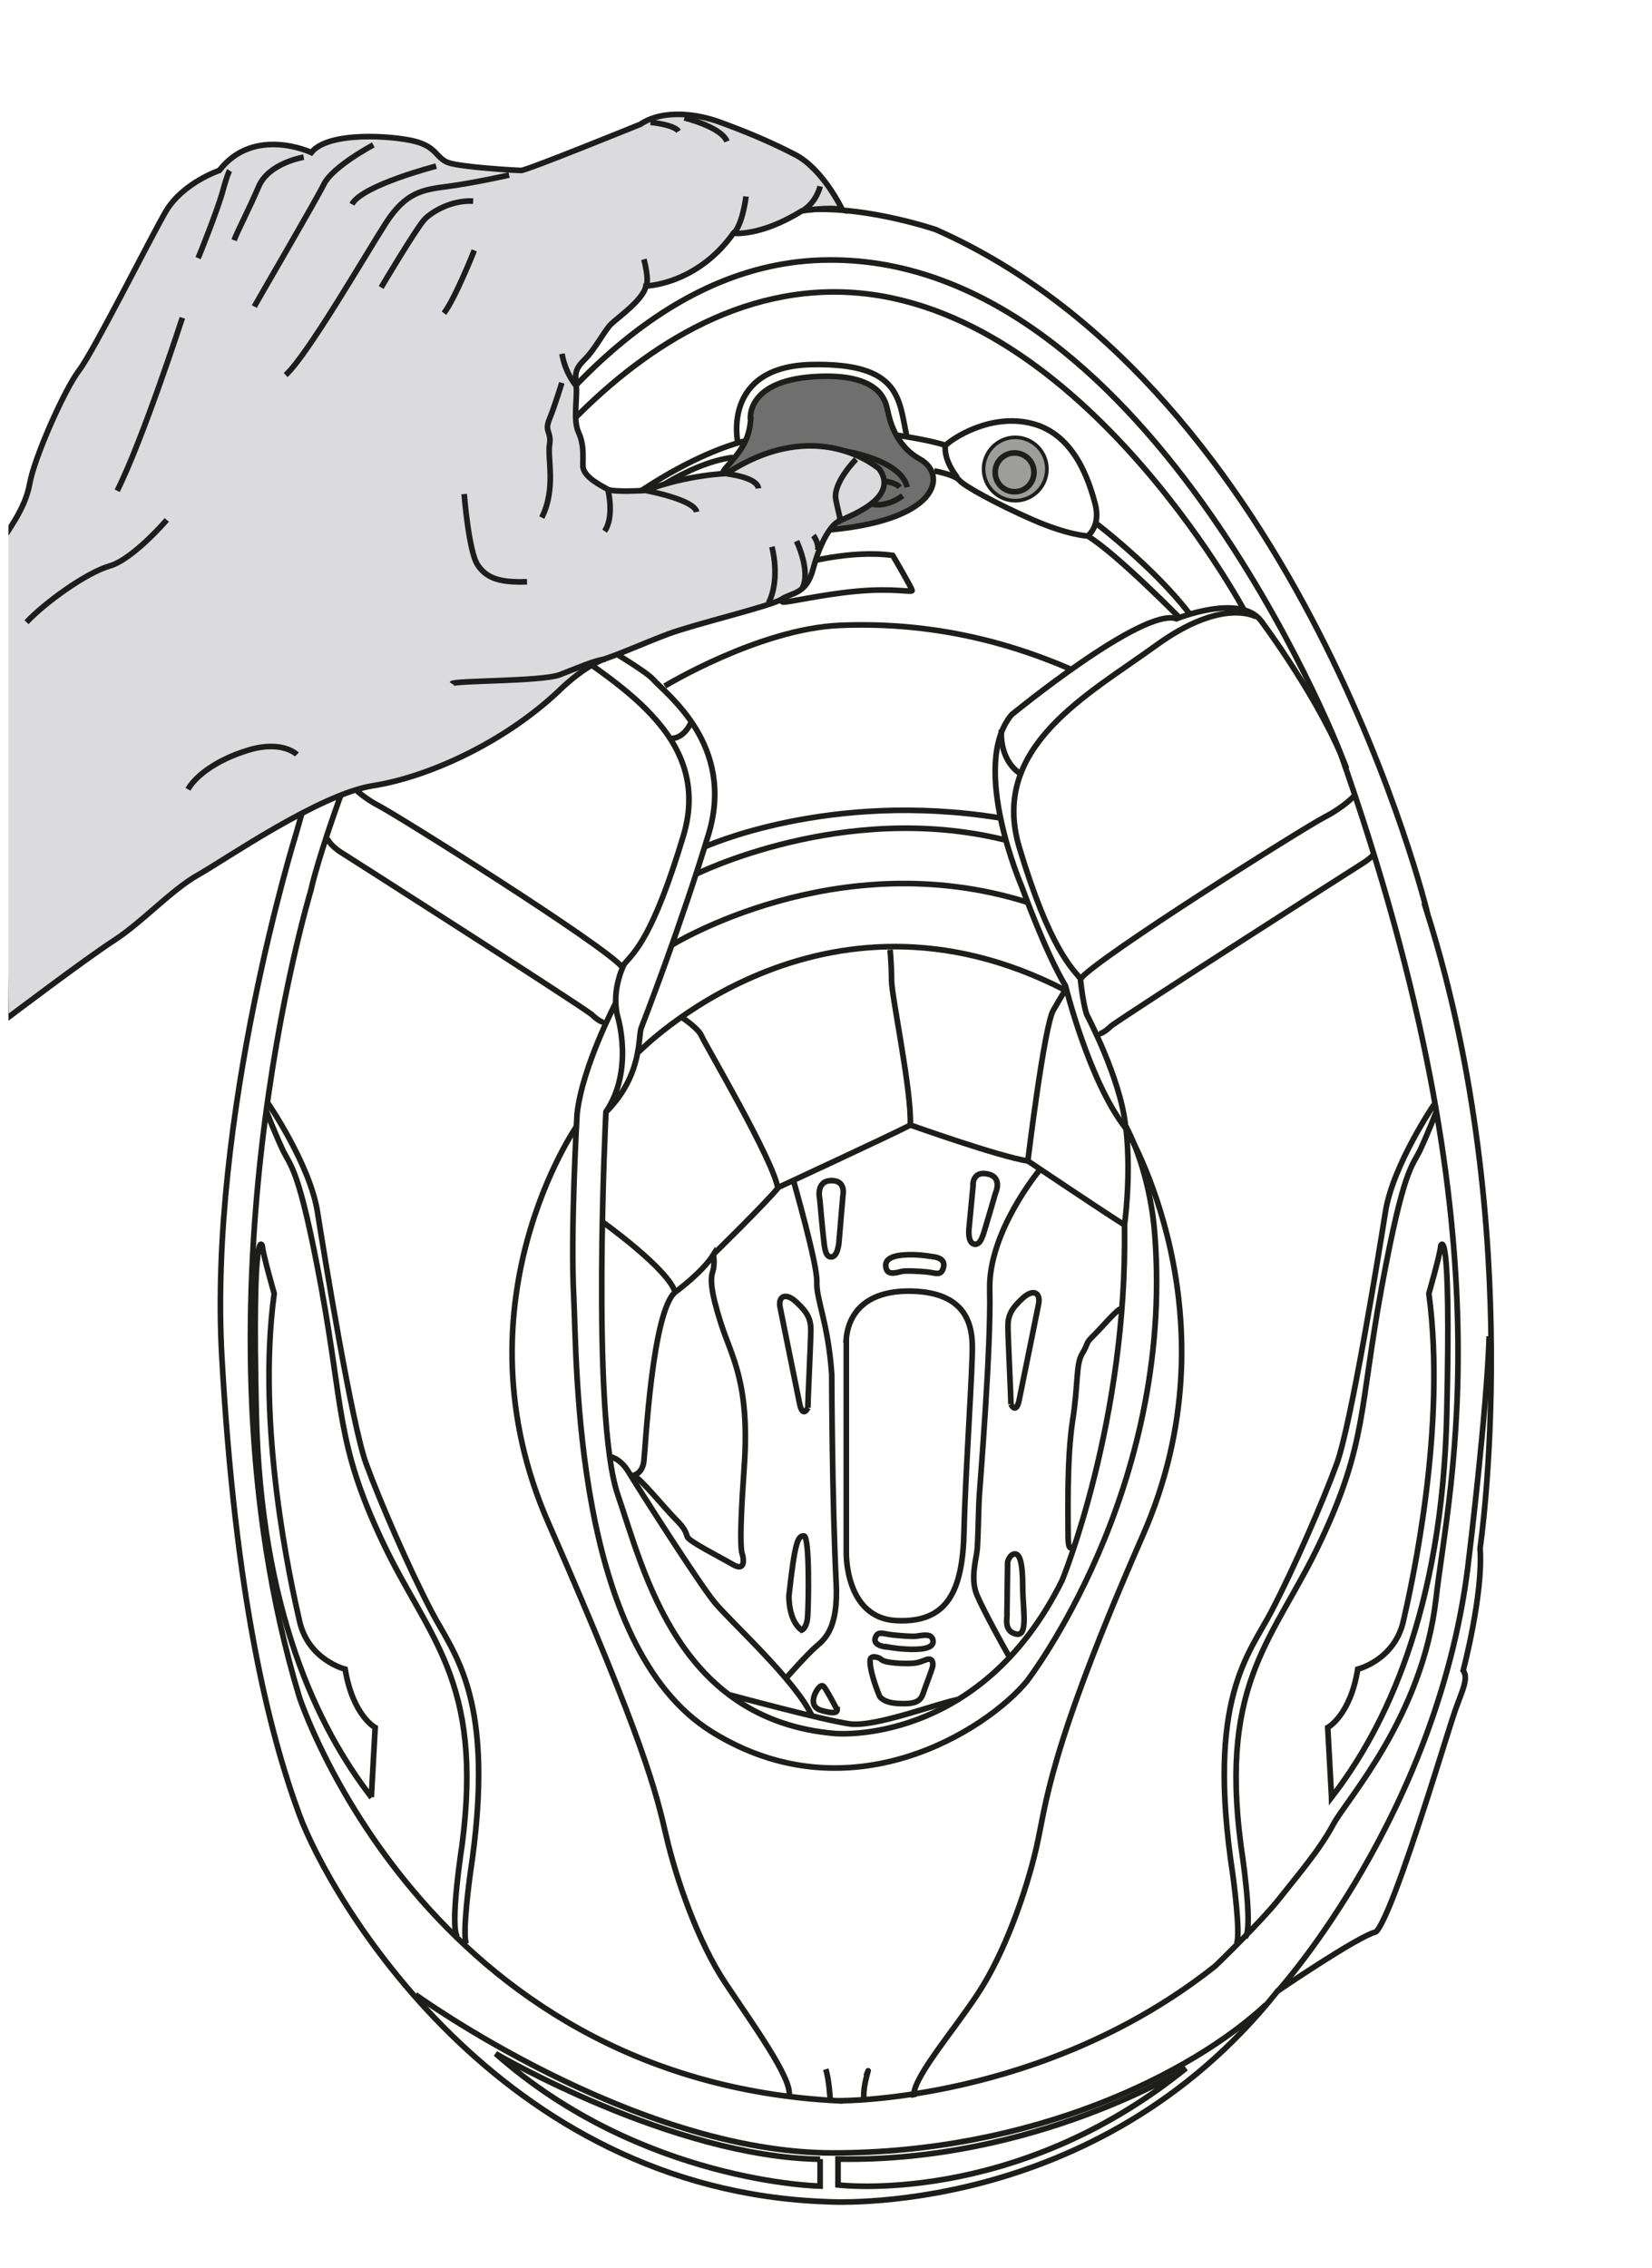 <?xml version="1.0" encoding="UTF-8"?>
<svg id="Layer_2" data-name="Layer 2" xmlns="http://www.w3.org/2000/svg" xmlns:xlink="http://www.w3.org/1999/xlink" viewBox="0 0 99.65 136.8">
  <defs>
    <style>
      .cls-1 {
        fill: #706f6f;
      }

      .cls-1, .cls-2, .cls-3, .cls-4, .cls-5 {
        stroke: #1d1d1b;
        stroke-miterlimit: 10;
      }

      .cls-1, .cls-3, .cls-4, .cls-5 {
        stroke-width: .34px;
      }

      .cls-2 {
        fill: #9d9d9c;
        stroke-width: .22px;
      }

      .cls-3 {
        fill: #dbdadc;
      }

      .cls-4, .cls-5, .cls-6 {
        fill: none;
      }

      .cls-5 {
        stroke-dasharray: 0 .34;
      }

      .cls-7 {
        clip-path: url(#clippath);
      }
    </style>
    <clipPath id="clippath">
      <rect class="cls-6" x=".51" width="99.15" height="136.8"/>
    </clipPath>
  </defs>
  <g id="Layer_8" data-name="Layer 8">
    <g class="cls-7">
      <g>
        <path class="cls-4" d="m86.11,55.09s-7.62-31.49-29.66-41.24c0,0-3.86-1.32-7.31-1.22-3.45.1-21.54,2.95-31.29,37.69,0,0-5.28,16.96-4.47,31.49.81,14.53,2.84,22.65,4.67,27.63,1.83,4.98,11.99,22.65,31.79,23.36,0,0,16.25,1.12,27.22-12.7,0,0,4.77-3.25,5.89-3.56,0,0,.3.14,1.66-3.66,1.35-3.79,2.78-8.6,3.18-9.75.41-1.15.81-1.9.47-2.37,0,0,1.22-4.6,1.02-7.38,0,0,2.85-19.16-3.18-38.3Z"/>
        <path class="cls-4" d="m50.66,126.71s12.29.1,22.65-8.13c0,0,2.74-2.64,3.86-4.06,1.12-1.42,2.44-2.95,3.25-4.47.81-1.52,5.38-6.5,6.2-13.61.81-7.11,4.57-21.74-5.79-51.09,0,0-11.78-30.27-31.29-29.66-19.5.61-30.17,34.94-30.78,37.99,0,0-7.72,25.39-.71,48.66,0,0,7.52,23.16,32.61,24.38Z"/>
        <path class="cls-4" d="m24.86,38.13c1.62-3.05,2.13-2.44,2.13-2.44,0,0,1.83-.1,2.95,0,1.04.09,8.63,4.37,9.45,5.28.81.91,4.98,3.96,3.35,9.35s-3.86,11.17-4.06,11.68c-.2.51.1,2.84-2.13,5.08,0,0-.91,18.29.71,23.06,1.63,4.77,3.66,13.61,13.1,14.42,0,0,8.74.81,13.71-9.24,0,0,3.96-9.65,3.76-21.43,0,0,.41-2.84.1-5.79,0,0,6.8,11.28,1.02,24.48-5.79,13.21-5.83,16.25-6.44,18.89-.61,2.64-1.93,6.4-3.56,8.84-1.62,2.44-4.02,5.18-3.82,6.2"/>
        <path class="cls-4" d="m81.23,46.36c-1.52-4.06-5.18-8.94-5.18-8.94-1.32-1.63-5.08-.1-5.08-.1-2.03-.71-9.95,5.79-9.95,5.79-2.54,3.05.61,10.36.61,10.36,0,0,1.42,3.96,2.64,5.99,0,0,1.42,5.79,3.66,8.63"/>
        <path class="cls-4" d="m26.28,36s2.64-.71,6.71,2.23,10.06,6.09,8.23,12.19c-1.83,6.09-2.95,7.01-3.56,7.72,0,0-.81,1.52-.41,3.15,0,0,1.02,3.25-.71,5.79"/>
        <path class="cls-4" d="m40.5,44.53s.71.1,1.22-1.02"/>
        <path class="cls-4" d="m37.15,60.48s-2.03,3.86-2.34,6.7c0,0-.41,7.01-.2,11.07.2,4.06,0,21.03,8.33,26.21,8.33,5.18,16.56-.1,19-3.05,0,0,8.9-11.48,7.72-26.92-.31-4.06-1.77-6.6-1.77-6.6-.3-2.84-2.34-6.7-2.34-6.7-.24-.71-.38-2.15-.38-2.15,1.13-1.35,13.5-9.12,14.72-9.75,1.22-.63,1.82-1.31,1.82-1.31"/>
        <path class="cls-4" d="m34.81,67.89s-7.52,10.77-1.73,23.97c5.79,13.21,6.5,16.25,7.11,18.89.61,2.64,1.93,6.4,3.55,8.84,1.62,2.44,4.06,5.79,3.86,6.81"/>
        <path class="cls-4" d="m75.07,36.84s-10.19-19.03-24.51-19.23c-14.32-.2-23.57,18.08-23.57,18.08"/>
        <path class="cls-4" d="m40.1,41.38s5.69-3.45,10.56-3.66c4.88-.2,9.45.71,13.92,2.64"/>
        <path class="cls-4" d="m25.06,120.31s13.2,9.55,25.19,9.55,21.64-4.77,26.11-8.94"/>
        <path class="cls-4" d="m77.07,120.11s9.85-10.87,11.54-26.17c0,0,1.08-8.87,1.22-13.34"/>
        <path class="cls-4" d="m50.55,130.23v1.56s10.63,1.35,20.99-7.04c0,0-9.14,5.69-20.99,5.48Z"/>
        <path class="cls-4" d="m49.47,130.23v1.63s-10.77-.2-19.57-7.99c0,0,10.63,6.23,19.57,6.37Z"/>
        <path class="cls-4" d="m20.87,47.04s.72.9,1.94,1.54c1.22.63,13.59,8.4,14.72,9.75"/>
        <path class="cls-4" d="m19.74,50.57s.14.41.86.86c.72.45,13.64,8.71,15.08,9.75,0,0,.59.59.81.45"/>
        <path class="cls-4" d="m75.78,37.21s-2-1.22-6.06,1.73c-4.06,2.95-10.06,6.09-8.23,12.19,1.83,6.09,3.19,7.31,3.8,8.02"/>
        <path class="cls-4" d="m82.86,51.5s-.03.18-.75.63c-.72.45-13.63,8.71-15.08,9.75,0,0-.59.59-.81.45"/>
        <path class="cls-5" d="m16.26,66.1s3.16,3.75,4.06,10.29c.9,6.55,1.85,12.73,5.82,19.23,3.97,6.5,3.84,10.48,3.34,14.72-.5,4.24-1.04,7-.68,7.67"/>
        <path class="cls-4" d="m16.17,66.55s2.53,3.7,2.98,6.55c.45,2.84,2.08,12.82,2.93,15.17.86,2.35,2.57,6.28,3.93,8.89,1.35,2.62,3.97,5.24,2.35,15.89,0,0-.5,3.61-.23,4.2"/>
        <path class="cls-4" d="m16.08,67.05s.45,1.17.95,2.26c.5,1.08.99.99,2.35,8.35,1.35,7.36.9,9.39,3.66,15.26,2.75,5.87,6.14,8.35,4.83,18.38,0,0-.77,4.92-.27,5.55"/>
        <path class="cls-4" d="m22.4,108.4l.23-4.2s-1.35-.72-1.81-3.52c0,0-2.21-.54-2.75-2.89-.54-2.35-2.62-11.74-1.53-19.77,0,0-.68-2.35-.72-2.89,0,0-.63-1.67-.36,10.16.27,11.83,3.7,18.92,6.95,23.12Z"/>
        <path class="cls-5" d="m86.46,66.1s-3.16,3.75-4.06,10.29c-.9,6.55-1.85,12.73-5.82,19.23-3.97,6.5-3.84,10.48-3.34,14.72.5,4.24,1.04,7,.68,7.67"/>
        <path class="cls-4" d="m86.55,66.55s-2.53,3.7-2.98,6.55c-.45,2.84-2.08,12.82-2.93,15.17-.86,2.35-2.57,6.28-3.93,8.89-1.35,2.62-3.97,5.24-2.35,15.89,0,0,.5,3.61.23,4.2"/>
        <path class="cls-4" d="m86.64,67.05s-.45,1.17-.95,2.26c-.5,1.08-.99.99-2.35,8.35-1.35,7.36-.9,9.39-3.66,15.26-2.75,5.87-6.14,8.35-4.83,18.38,0,0,.77,4.92.27,5.55"/>
        <path class="cls-4" d="m80.32,108.4l-.23-4.2s1.36-.72,1.81-3.52c0,0,2.21-.54,2.75-2.89.54-2.35,2.62-11.74,1.54-19.77,0,0,.68-2.35.72-2.89,0,0,.63-1.67.36,10.16-.27,11.83-3.7,18.92-6.95,23.12Z"/>
        <path class="cls-4" d="m50.08,126.64s-.07-1.22-.27-1.83"/>
        <path class="cls-4" d="m52.11,126.57c-.08-.93.51-2.29.13-1.35"/>
        <path class="cls-4" d="m71.14,37.25s-3.77-3.84-5.53-4.92c0,0-1.17-.04-3.34-.99-2.17-.95-4.11-2.03-4.38-2.35-.27-.32-1.13-.5-1.54-.59"/>
        <path class="cls-4" d="m65.61,32.33s.81-.59.45-1.94c-.36-1.35-1.22-4.15-3.75-4.83-2.53-.68-4.88.9-5.28,1.31,0,0-.18.77.72,1.94"/>
        <path class="cls-4" d="m54.1,26.25s1.99.29,2.93.61"/>
        <path class="cls-4" d="m66.11,31.56s3.49,2.66,5.61,5.42"/>
        <path class="cls-4" d="m44.98,26.59s-6.31,1.28-13.72,9.54"/>
        <path class="cls-4" d="m31.69,36.27s7.3-8.04,12.52-8.68"/>
        <path class="cls-1" d="m45.27,25.33s-.34-2.34,3.83-2.61c4.16-.27,4.33,1.63,4.44,2.03.1.41.37,2.07,1.96,2.95,1.59.88,1.26,3.59-5.24,4.24-6.5.64-7.42-2.68-6.47-3.73.95-1.05,1.39-1.69,1.49-2.88Z"/>
        <path class="cls-4" d="m44.5,26.66s-.97-4.56,4.47-4.67c5.44-.11,5.24,2.17,5.73,4.33"/>
        <path class="cls-4" d="m48.27,34.02s3-.88,5.58-.52c0,0,1.17,1.99,1.17,2.12s-1.11-.16-3.32.04c-2.21.2-4.23.71-4.49.65-.2-.04.65-2.14,1.06-2.3Z"/>
        <path class="cls-4" d="m60.41,44.02s-.2,1.73,1.12,2.64"/>
        <path class="cls-2" d="m63.15,28.29c0,1.06-.86,1.91-1.91,1.91s-1.91-.86-1.91-1.91.86-1.91,1.91-1.91,1.91.86,1.91,1.91Z"/>
        <path class="cls-4" d="m62.37,28.49c0,.65-.52,1.17-1.17,1.17s-1.17-.52-1.17-1.17.52-1.17,1.17-1.17,1.17.52,1.17,1.17Z"/>
        <path class="cls-4" d="m42.46,51.1s7.52-3.45,17.88-1.76"/>
        <path class="cls-4" d="m41.92,52.76s8.94-4.5,18.69-2.1"/>
        <path class="cls-4" d="m40.5,57.02s9.96-6.2,21.43-2.61"/>
        <path class="cls-4" d="m36.76,87.86s.63.04,1.17.95c.54.9,4.2,6.64,5.15,7.81.95,1.17,4.97,4.79,5.91,6.91"/>
        <path class="cls-4" d="m43.98,102.22s5.69,1.54,7.27,1.76c1.58.22,5.46-1.31,6.64-1.49"/>
        <path class="cls-4" d="m38.21,88.99s.54-.09.63-.86c.09-.77.5-9.07,1.9-10.2,0,0,1.62-1.17,2.3-2.26,0,0,.09.63-.05,1.04-.14.41-.14,1.13.5,3.12.63,1.99,1.76,3.57,1.4,8.67-.36,5.1-.13,5.15-.09,5.33.04.18.18.99-.59.54-.77-.45-2.66-1.4-2.75-1.67-.09-.27-.13-.5-.72-1.08-.59-.59-2.17-2.53-2.53-2.62Z"/>
        <path class="cls-4" d="m36.26,73.64s4.11,2.93,4.47,4.33"/>
        <path class="cls-4" d="m46.92,71.7c-.18-1.58-4.42-8.76-4.6-9.21-.18-.45-1.13-1.08-1.13-1.08"/>
        <path class="cls-4" d="m43.04,75.65s3.07-3,3.93-4.04c0,0,6.73-3.12,7.95-3.75,0,0,5.33,1.9,7.09,2.17,0,0,4.7,3.16,5.83,3.86"/>
        <path class="cls-4" d="m53.69,57.29s.09.9.09,1.85,1.22,6.68,1.13,8.71"/>
        <path class="cls-4" d="m62,70.02s.99-8.13,1.53-9.07c.54-.95.73-1.22.73-1.22-14.73-7.62-25.73,3.72-25.73,3.72"/>
        <path class="cls-4" d="m64.75,93.23s-.32.54-.32-.54-.09-4.7.27-7c.36-2.3.18-3.39.59-4.06.41-.68.13-.54.68-1.08s1.4-1.58,1.67-1.62"/>
        <path class="cls-4" d="m47.87,71.24s1.44,5.03,1.4,6.05c-.04,1.13.68,2.44.9,5.6,0,0,.02,7.68.27,12.6.13,2.62-.63,3.34-1.17,3.79-.54.45-1.85,1.94-1.85,1.94"/>
        <path class="cls-4" d="m50.85,72.06l-.23,2.71s-.04,1.13-.54,1.04c-.33-.06-.35-.68-.41-1.17-.06-.5-.22-2.3-.22-2.3,0,0-.28-1.13.72-1.13.86,0,.68.86.68.86Z"/>
        <path class="cls-4" d="m58.7,71.48l-.24,2.52s-.15,1.04.37,1.05c.34,0,.47-.56.61-1.01s.61-2.08.61-2.08c0,0,.47-.99-.53-1.16-.86-.15-.83.67-.83.67Z"/>
        <path class="cls-4" d="m52.49,100.14s-.1.52.56,2.16c0,0,.18.4,1.13.45.96.05,1.32-.09,1.49-.57.16-.48.56-1.48.59-1.68.03-.21,0-.53-.4-.39-.4.14-.52.26-1.5.22-.97-.05-1.14-.17-1.23-.26-.09-.09-.64-.28-.64.08Z"/>
        <path class="cls-4" d="m53.54,99.35s-.88-.05-.75-.53c.14-.48.47-.27,1.02-.21.55.06,1.21.11,1.46.08.25-.02.85-.2.98.16.13.36-.12.6-.98.63-.86.03-1.73-.14-1.73-.14Z"/>
        <path class="cls-4" d="m56.17,75.79s.88.02.75.62c-.14.6-.47.36-1.02.31-.55-.05-1.21-.08-1.46-.04-.25.04-.85.29-.98-.15-.13-.44.12-.75.99-.83.86-.08,1.73.09,1.73.09Z"/>
        <path class="cls-4" d="m51.05,80.81v12.84s-.09,3.94,3.01,4.1c3.1.16,4.01-1.8,4.09-5.38.08-3.58.54-10,.5-11.28-.04-1.27-.45-3.1-3.57-3.21-2.71-.09-3.9,1.21-4.04,2.93Z"/>
        <path class="cls-4" d="m62.68,70.61s-3.07,3.7-2.98,7.18c.09,3.48-.58,11.68-.63,12.46-.05.78-.07,2.85-.14,3.34-.06.49-.4,1.68,0,2.62.4.94,1.66,3.23,1.94,3.7"/>
        <path class="cls-4" d="m48.73,84.92s-.31.66-.5-.27c-.27-1.35-1.04-5.1-1.17-5.78-.14-.68.32-.95.99-.32.68.63.86,1.04.86,1.67s-.18,4.24-.18,4.7Z"/>
        <path class="cls-4" d="m60.98,84.7s.31.66.5-.27c.27-1.36,1.04-5.1,1.17-5.78.13-.68-.32-.95-.99-.32-.68.63-.86,1.04-.86,1.67s.18,4.24.18,4.7Z"/>
        <path class="cls-4" d="m48.36,98.33s.32-.13.36-.86c.05-.72.13-4.83-.23-4.83s-.54.32-.9,3.61c0,0-.05,1.49.77,2.08Z"/>
        <path class="cls-4" d="m50.49,103.12s-.63-1.22-.81-1.4c-.18-.18-.45.27-.54.5-.09.23-.23.77.41.95.63.18.95.18.95-.05Z"/>
        <path class="cls-4" d="m60.74,97.34l.04-3.11s.09-.45.41-.5c.32-.05.5.54.5,1.94s.36,3.07-.41,2.89c-.77-.18-.5-1.04-.54-1.22Z"/>
        <path class="cls-4" d="m50.86,27.19s3.49.51,3.86,2.2"/>
        <path class="cls-4" d="m52.62,30.41s.81.24,1.83-.51"/>
        <path class="cls-4" d="m53.36,29.02s.71.1.91.37"/>
        <g>
          <path class="cls-3" d="m.17,32.57c.2-.47,1.35-1.83,1.62-3.39.27-1.56,2.1-5.69,2.98-6.84.88-1.15,4.2-7.79,5.21-9.55,1.02-1.76,3.25-2.51,3.25-2.51,2.1-2.71,5.55-1.08,5.55-1.08,1.02-1.29,4.88-1.02,6.23-.68s1.29,1.02,2.03,1.29c.75.27,4.06.47,4.4.47s7.18-2.78,7.18-2.78c1.42-.95,3.52-.61,4.81-.13,1.29.47,2.84,1.08,4.54,1.96,1.69.88,2.84,3.32,2.84,3.32-.74-.2-2.44.07-2.44.07-2.51,1.56-4.13,1.35-4.13,1.35-2.23,3.12-5.28,3.18-5.28,3.18-.13.81-1.69,1.9-2.1,2.3-.41.41-.95,1.49-1.56,2.1-.61.61-.61.81-.54,1.63.07.81-.2,2.03.13,2.78.34.74.27,1.35.27,2.03s1.15,1.22,1.49,1.42c.34.2,2.3.07,2.3.07,2.51-.95,4.88-1.02,4.88-1.02,5.49-3.59,9.21-.27,9.21-.27,1.29,1.83-2.03,2.91-2.5,3.18-.47.27-1.08,1.29-1.49,2.84-.41,1.56-1.29,1.42-1.9,1.83-.61.41-5.21,1.49-6.84,2.1-1.62.61-2.44,1.02-3.79,1.49-1.36.47-2.84,1.97-2.84,1.97-3.35,3.15-7.92,5.18-11.17,5.69-3.25.51-8.94,4.47-10.56,5.38-1.62.91-3.35,2.84-5.08,3.96-1.73,1.12-6.51,4.74-6.51,4.74l-.2-28.92Z"/>
          <path class="cls-4" d="m51.64,27.7s-1.42,1.42-1.22,2.44c.2,1.02.34,1.15.14,1.36"/>
          <path class="cls-4" d="m43.85,28.58s1.83.2,1.9.88"/>
          <path class="cls-4" d="m38.97,29.59s2.91.54,3.05,1.29"/>
          <path class="cls-4" d="m36.67,29.53s.41,1.62-.2,2.51"/>
          <path class="cls-4" d="m34.78,23.3s-.68-.75-.88-1.96"/>
          <path class="cls-4" d="m33.89,23.09s-.41,1.35-.74,2.17c-.34.81.13.74,0,1.56-.14.81.41,2.64-.47,4.4"/>
          <path class="cls-4" d="m28,29.8s.27,3.45.81,4.27,1.36,1.08,2.98,1.02"/>
          <path class="cls-4" d="m38.84,15.64s.34,1.22.13,1.63"/>
          <path class="cls-4" d="m45,11.85s-.2,1.69-.75,2.23"/>
          <path class="cls-4" d="m49.47,11.24s-.2.95-1.08,1.49"/>
          <path class="cls-4" d="m41.28,7.11s2.23.54,2.57,1.42"/>
          <path class="cls-4" d="m39.24,7.38s1.42.13,1.69.54"/>
          <path class="cls-4" d="m30.71,10.56s-2.1.47-3.66.68c-1.56.2-2.57.34-3.79,2.24-1.22,1.9-4.74,7.99-6.03,9.14"/>
          <path class="cls-4" d="m22.99,17.34s2.17-3.66,2.64-4.13c.47-.47,1.63-1.15,2.91-1.08"/>
          <path class="cls-4" d="m28.61,15.1s-1.15,2.91-1.83,3.79"/>
          <path class="cls-4" d="m22.52,8.74s-2.44,1.29-2.98,2.37c-.54,1.08-4.06,7.11-4.2,7.38"/>
          <path class="cls-4" d="m26.31,10.02s-4.47,1.15-5.08,2.3"/>
          <path class="cls-4" d="m18.32,9.48s-2.1.34-2.71,1.76c-.61,1.42-1.29,2.71-1.49,3.25"/>
          <path class="cls-4" d="m13.85,10.29s-.13.2-.41,1.22c-.27,1.02-1.29,3.59-1.49,4.06"/>
          <path class="cls-4" d="m10.06,31.36s-2.03,2.37-3.45,2.78c-1.42.41-3.93,2.23-5.01,3.39"/>
          <path class="cls-4" d="m11,19.17s-2.37,7.31-3.93,10.43"/>
          <path class="cls-4" d="m17.91,45.51s-.88-.88-2.91-.27c-2.03.61-3.25,1.63-3.66,2.37"/>
          <path class="cls-4" d="m27.26,41.24c.13-.2,5.42-.13,6.5-.54,1.08-.41,2.1-.88,2.78-.95"/>
          <path class="cls-4" d="m46.56,32.98s.54,1.9-.2,3.39"/>
          <path class="cls-4" d="m48.05,32.64s.88,1.83.34,2.84"/>
          <path class="cls-4" d="m49.06,32.3s.34.41.27.88"/>
        </g>
      </g>
    </g>
  </g>
</svg>